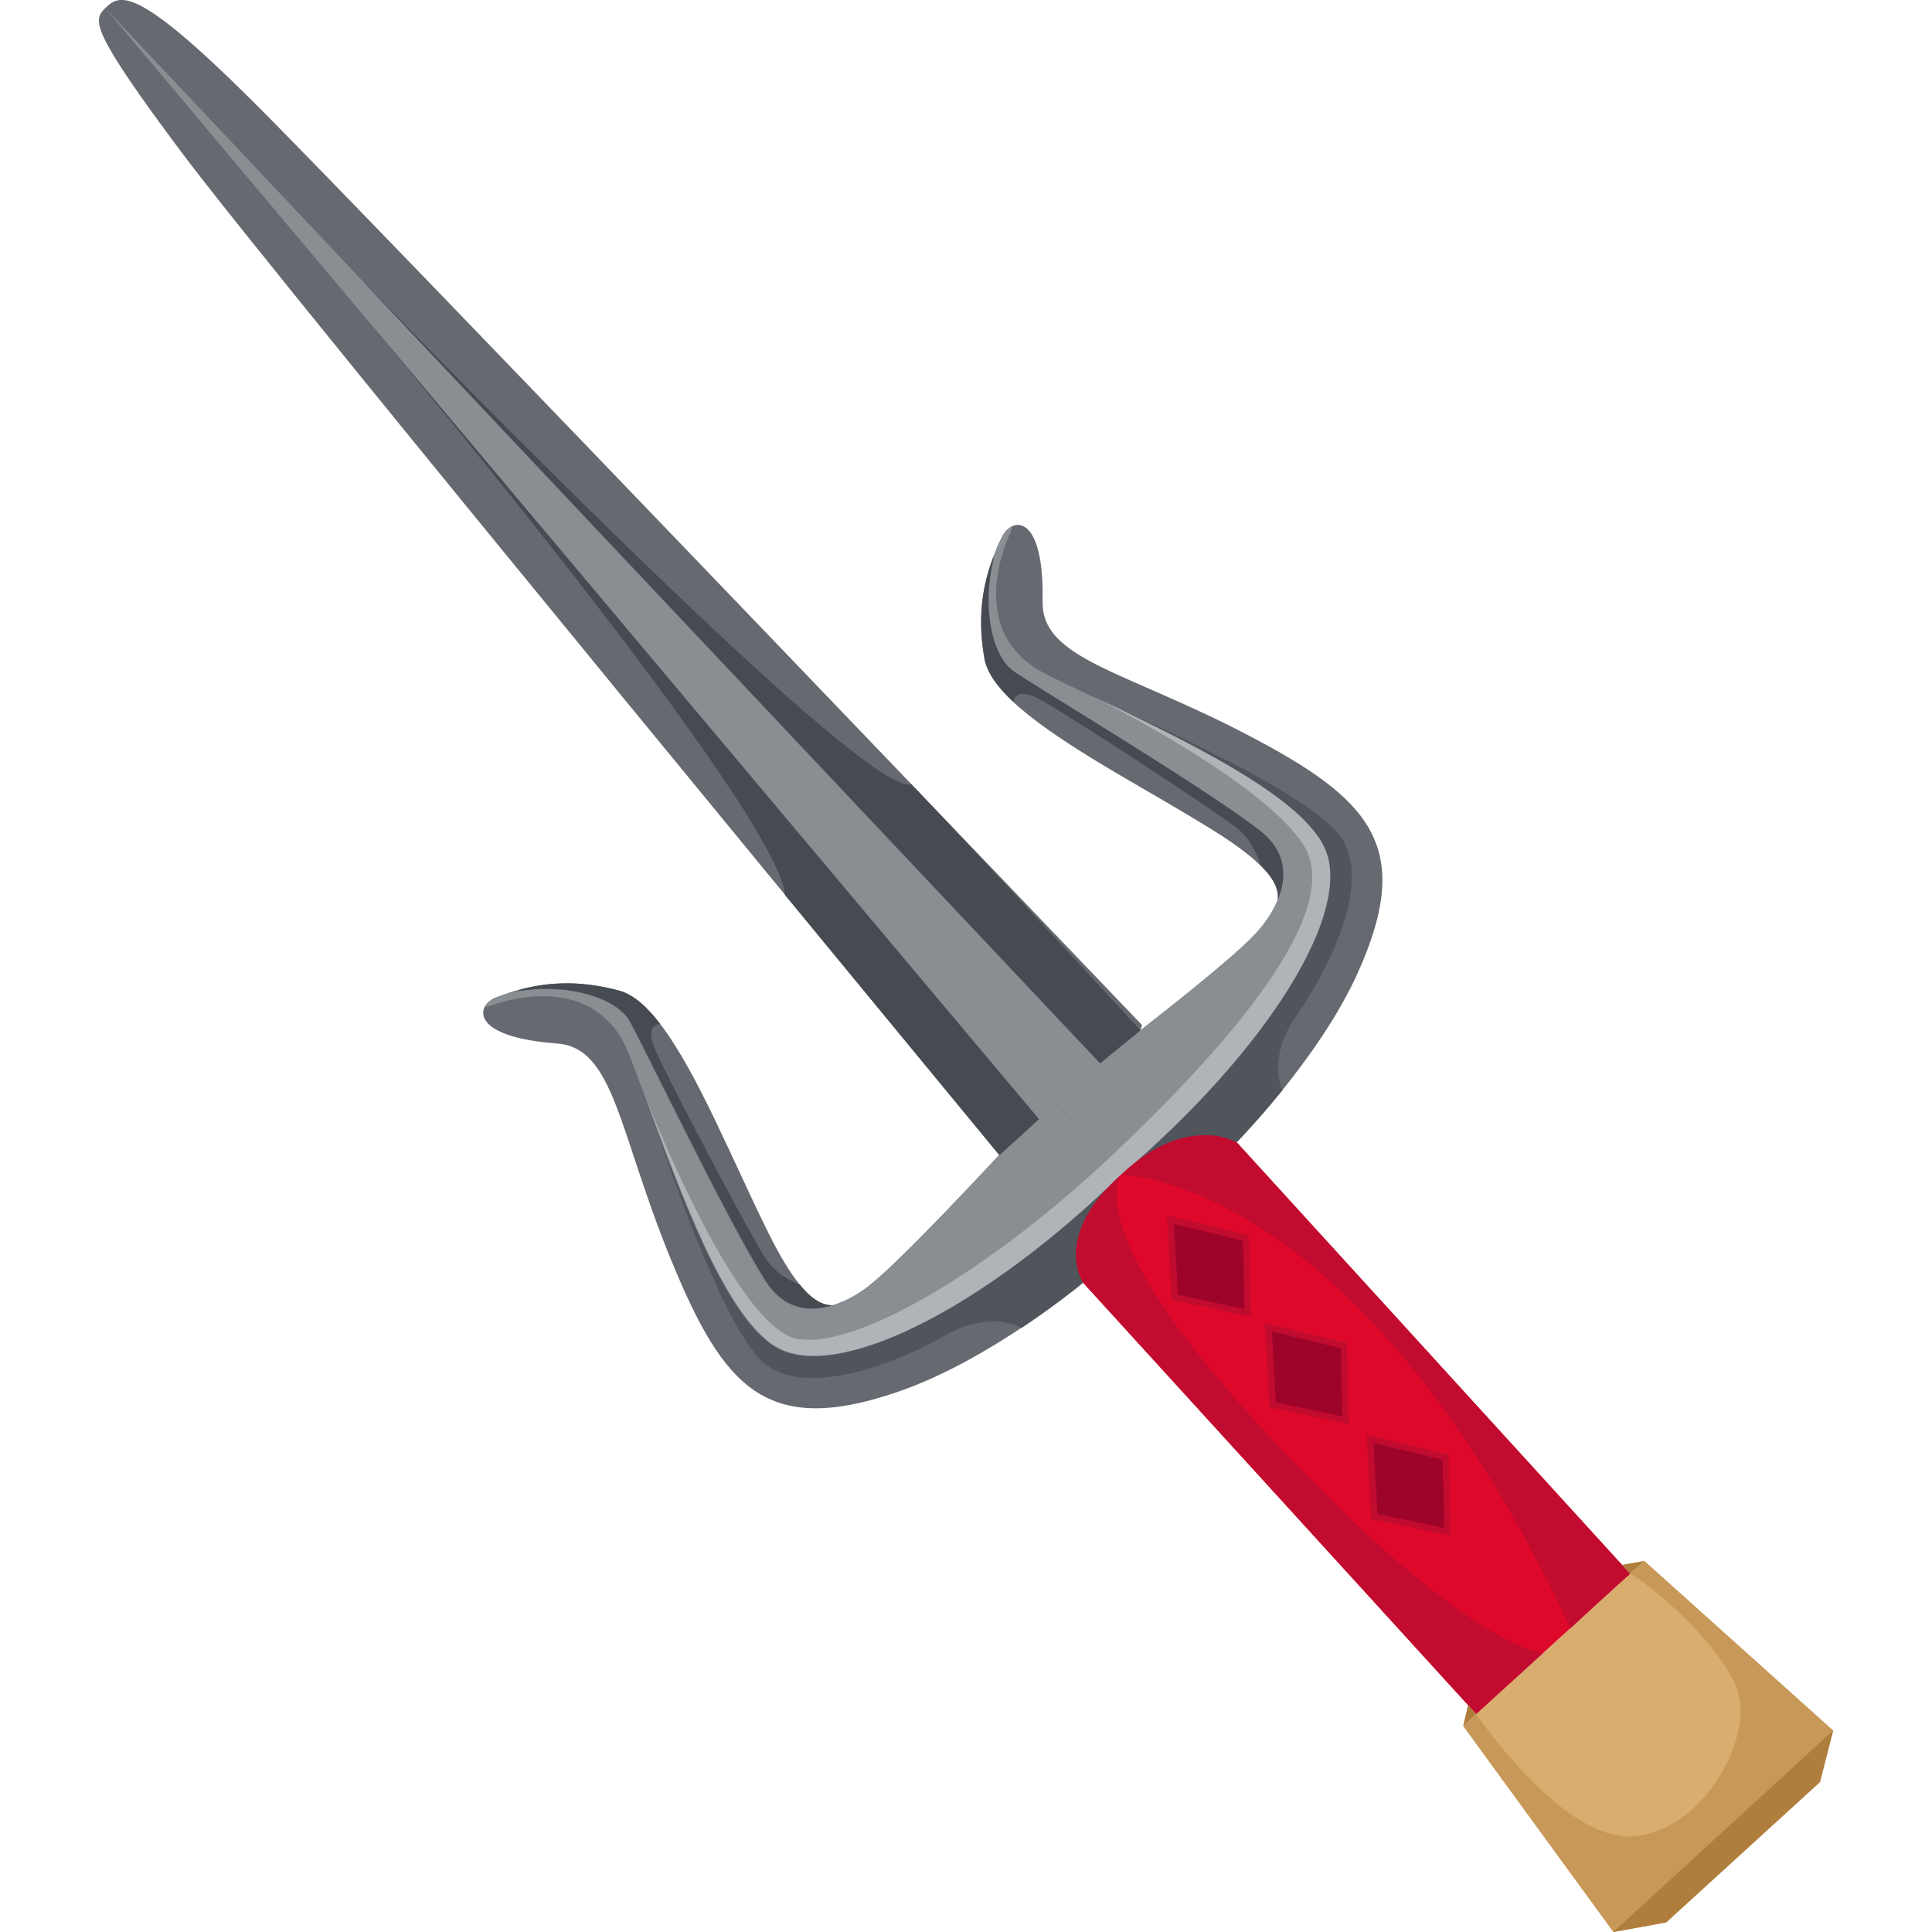 <?xml version="1.0" encoding="utf-8"?>
<!-- Generator: Adobe Illustrator 25.2.1, SVG Export Plug-In . SVG Version: 6.00 Build 0)  -->
<svg version="1.1" id="Слой_1" xmlns="http://www.w3.org/2000/svg" xmlns:xlink="http://www.w3.org/1999/xlink" x="0px" y="0px"
	 viewBox="0 0 1024 1024" style="enable-background:new 0 0 1024 1024;" xml:space="preserve">
<style type="text/css">
	.st0{fill:#666A70;}
	.st1{fill:#898E93;}
	.st2{fill:#D9AD6E;}
	.st3{fill:#464B51;}
	.st4{opacity:0.68;fill:#464B51;}
	.st5{fill:#DE082A;}
	.st6{fill:#B0B3B7;}
	.st7{fill:#C10C2F;}
	.st8{fill:#AF7E3C;}
	.st9{opacity:0.44;fill:#AF7E3C;}
	.st10{fill:#9E0429;}
</style>
<g>
	<path class="st0" d="M559.7,584.9l54,59.2l-35.8,32.6c0,0-51.1,43.6-102.3,61.1c-69.3,23.7-92-2-119.9-70
		c-27.9-68-30-112.4-60.3-114.7c-35.2-2.6-42.1-12.8-38.4-19.6c1.2-2.2,3.5-4,6.3-5c2.2-0.8,4.4-1.6,6.8-2.4c0.1,0,0.2-0.1,0.3-0.1
		c1.2-0.4,2.5-0.8,3.7-1.1c14.3-4,31.8-5.9,54.1,0.2c7.4,2,14.6,8.4,21.7,17.6c19.8,25.7,38.8,73.5,57.5,111
		c6.2,12.4,11.5,21.1,16.4,27.1c6.6,8.2,12.2,11.1,17.4,11c2.1-0.1,4.2-0.6,6.3-1.5c4-1.7,8-4.8,12.4-8.2c0.9-0.7,1.3-1.1,1.3-1.1
		c16.9-13.1,68.4-68.8,68.4-68.8L559.7,584.9z"/>
	<path class="st1" d="M559.7,584.9l34.4,37.8c-72.7,71.1-150.9,110.2-182.8,91.2c-27.3-16.2-51.2-83.5-69.2-132.2
		c-0.2-0.6-0.4-1-0.4-1c-3-8-5.8-15.5-8.4-22.1c-6.1-15.6-16.2-23.7-26.8-27.5c-21.8-7.9-46.4,1.9-46.4,1.9l-3.2,0.7
		c1.2-2.2,3.5-4,6.3-5c2.2-0.8,4.4-1.6,6.8-2.4c0.1,0,0.2-0.1,0.3-0.1c2.1-0.4,4.1-0.8,6.1-1.1c26.4-3.7,50.6,4.4,57.2,16.2
		c7.2,12.7,51.6,105.5,71.9,137.5c10.2,16,24.2,16.6,35.5,13.1c2.1-0.7,4.1-1.4,6.1-2.3c5.8-2.6,10.4-5.8,12.6-7.4
		c0.9-0.7,1.3-1.1,1.3-1.1c16.9-13.1,68.4-68.8,68.4-68.8L559.7,584.9z"/>
	<path class="st0" d="M719.8,515.3c-10.3,22.9-26.1,45.1-40.1,62.5c-16.3,20.2-30.2,33.7-30.2,33.7l-35.8,32.6l-54-59.2l30.1-27.4
		c0,0,6-4.6,14.7-11.4c18.8-14.7,50.1-39.6,60.1-50.3c0,0,0.4-0.4,1.2-1.3c5.7-6.1,10.7-11.4,11.4-17.7c1-9-7-19.8-34.8-37.1
		c-15.5-9.6-32.9-19.5-49.6-29.3c-35.5-21-67.7-42.1-71.1-61.4c-4.4-24.9,0.2-43.1,6.3-57.6c0-0.1,0.1-0.2,0.1-0.3
		c0.9-2.3,2-4.4,3-6.5c1.3-2.7,3.3-4.8,5.6-5.8c7-3,16.6,4.7,15.9,40.1c-0.5,30.4,43.5,36.6,108.6,70.6
		C726.3,423.5,749.8,448.5,719.8,515.3z"/>
	<path class="st1" d="M701.9,449c16,33.6-30.2,107.7-107.7,173.6l-34.4-37.8l30.1-27.4c0,0,6-4.6,14.7-11.4
		c18.8-14.7,50.1-39.6,60.1-50.3c0,0,0.4-0.4,1.2-1.3c2.4-2.7,7.9-9.3,11.4-17.7c4.5-11,5.3-24.9-9.7-36.6
		c-15.4-11.9-46.1-31.6-74-49C566.9,374.6,543,360,537.1,356c-12-8.3-17.9-36.5-9.2-64.5c0-0.1,0.1-0.2,0.1-0.3c0.9-2.3,2-4.4,3-6.5
		c1.3-2.7,3.3-4.8,5.6-5.8l-0.9,3.1c0,0-26.6,52.4,18.7,75.3c6.4,3.2,13.6,6.7,21.3,10.4l0.1,0c0.2,0.1,1.1,0.5,2.6,1.3
		c5.1,2.4,10.4,4.9,15.8,7.5C638.2,397.5,689.9,423.8,701.9,449z"/>
	<path class="st0" d="M605.3,543.3l-0.8,2.7c-8.7,6.8-14.7,11.4-14.7,11.4l-60.1,54.8c0,0-383.1-464.1-432.9-530.7
		C47,15,49.4,10.6,55.8,4.3C63.5-3.3,72.1-7.9,134,53.7C195.8,115.2,605.3,543.3,605.3,543.3z"/>
	<polygon class="st1" points="550.6,593.2 55.8,4.3 583.1,563.6 	"/>
	<polygon class="st2" points="971.6,917.2 964.6,944.5 883.1,1018.9 855.1,1024 775.5,914.8 871.5,827.3 	"/>
	<path class="st3" d="M350,542.8c-0.7,0-7.7,0-3.5,11.6c4.5,12.2,52.5,102.6,59.3,112.7c6.8,10.1,18.1,13.7,18.1,13.7
		c6.6,8.2,12.2,11.1,17.4,11c-11.4,3.5-25.3,3-35.5-13.1c-20.3-32-64.7-124.9-71.9-137.5c-6.7-11.8-30.8-20-57.2-16.2
		c-0.8,0-1.6-0.1-2.4-0.1c14.3-4,31.8-5.9,54.1,0.2C335.7,527.1,342.9,533.5,350,542.8z"/>
	<path class="st3" d="M537.3,372.1c0-0.7,0.7-7.7,11.9-2.4c11.7,5.6,97.3,61.7,106.7,69.4c9.4,7.7,12,19.3,12,19.3
		c7.6,7.3,10,13.1,9.4,18.3c4.5-11,5.3-24.9-9.7-36.6c-30-23.2-118.3-75.9-130.3-84.3c-11.1-7.7-17-32.5-10.9-58.5
		c0-0.8,0.1-1.6,0.2-2.4c-5.3,13.8-8.8,31.1-4.8,53.9C523.1,356.4,528.7,364.2,537.3,372.1z"/>
	<path class="st3" d="M191.6,148.4c0,0,267,276.8,291.4,267.2c39.7,41.5,121.5,130.5,121.5,130.5l-21.4,17.5L191.6,148.4z"/>
	<path class="st3" d="M190.6,164.7c0,0,222.1,264.4,225.5,309.7c37.8,45.9,113.6,137.9,113.6,137.9l21-19.1L190.6,164.7z"/>
	<path class="st4" d="M711.8,445.3c14.4,24.7-7.5,68.3-24.2,92.2c-16.7,24-7.9,40.4-7.9,40.4c-16.3,20.2-30.2,33.7-30.2,33.7
		l-31.6,28.8l-8.8-1.3l-8.7-1.3l-8-17l1.8,2c77.6-65.9,123.7-140,107.7-173.6c-12-25.2-63.6-51.6-107.8-72.8
		C594.1,376.3,697.4,420.6,711.8,445.3z"/>
	<path class="st4" d="M406.4,723.7c23.2,16.6,68.7-1.2,94-15.6c25.4-14.5,40.9-4.1,40.9-4.1c21.6-14.4,36.3-27,36.3-27l31.6-28.8
		l-0.5-8.9l-0.5-8.8l-16.2-9.6l1.8,2C521.1,694,443,733.1,411,714.1c-24-14.3-45.5-68.1-62.5-114C348.5,600.1,383.2,707,406.4,723.7
		z"/>
	<path class="st5" d="M655.8,605.8L864,834.1l-81.6,74.4L574.3,680.1c0,0-0.2-0.3-0.5-0.8c-2.5-4.3-12.8-27,20.4-56.7
		C631.1,589.5,655.8,605.8,655.8,605.8z"/>
	<path class="st6" d="M701.9,449c16,33.6-30.2,107.7-107.7,173.6c-72.7,71.1-150.9,110.2-182.8,91.2
		c-27.3-16.2-51.2-83.5-69.2-132.2c4.5,11.5,49.2,123.2,80.7,128.1c32.9,5.1,103.5-38.4,164.1-95.1c0.5-0.4,0.9-0.8,1.3-1.2
		c60.9-57.3,125.2-130.2,102.6-165.5c-20.4-31.8-97.3-71.5-112.5-79.2c5.1,2.4,10.4,4.9,15.8,7.5C638.2,397.5,689.9,423.8,701.9,449
		z"/>
	<path class="st7" d="M663.4,751c91.1,99.9,138.3,122.5,154.4,125.2l-35.4,32.2L574.3,680.1c0,0-0.2-0.3-0.5-0.8
		c-2.5-4.3-12.8-27,20.4-56.7C594.1,622.7,572.3,651.1,663.4,751z"/>
	<path class="st7" d="M594.1,622.7c0,0,125.8,0.1,238.3,240.3c23.9-22.3,31.6-28.8,31.6-28.8L655.8,605.8
		C655.8,605.8,629.3,589.2,594.1,622.7z"/>
	<polygon class="st8" points="855.1,1024 971.6,917.2 964.6,944.5 883.1,1018.9 	"/>
	<polygon class="st8" points="775.5,914.8 778.1,903.8 782.4,908.5 	"/>
	<polygon class="st8" points="859.7,829.4 871.5,827.3 864,834.1 	"/>
	<path class="st9" d="M971.6,917.2l-6.9,27.3l-81.6,74.4l-27.9,5.1l-79.7-109.2l6.9-6.3c0,0,45,66.6,82.3,64.8
		c37.3-1.8,64.3-51.3,56.5-76.4c-7.9-25.1-48-58.3-57.2-62.8l7.5-6.8L971.6,917.2z"/>
	<polygon class="st7" points="620.9,689 618.5,644.2 662,654.8 663,697.9 	"/>
	<polygon class="st10" points="659.6,693.8 624.3,686.3 622.2,648.7 658.8,657.6 	"/>
	<polygon class="st7" points="672.8,746 670.4,701.2 713.9,711.8 714.9,754.8 	"/>
	<polygon class="st10" points="711.5,750.7 676.2,743.3 674.1,705.7 710.7,714.6 	"/>
	<polygon class="st7" points="726.7,805.1 724.3,760.3 767.8,770.9 768.9,814 	"/>
	<polygon class="st10" points="765.5,809.9 730.1,802.4 728,764.8 764.6,773.7 	"/>
</g>
</svg>

